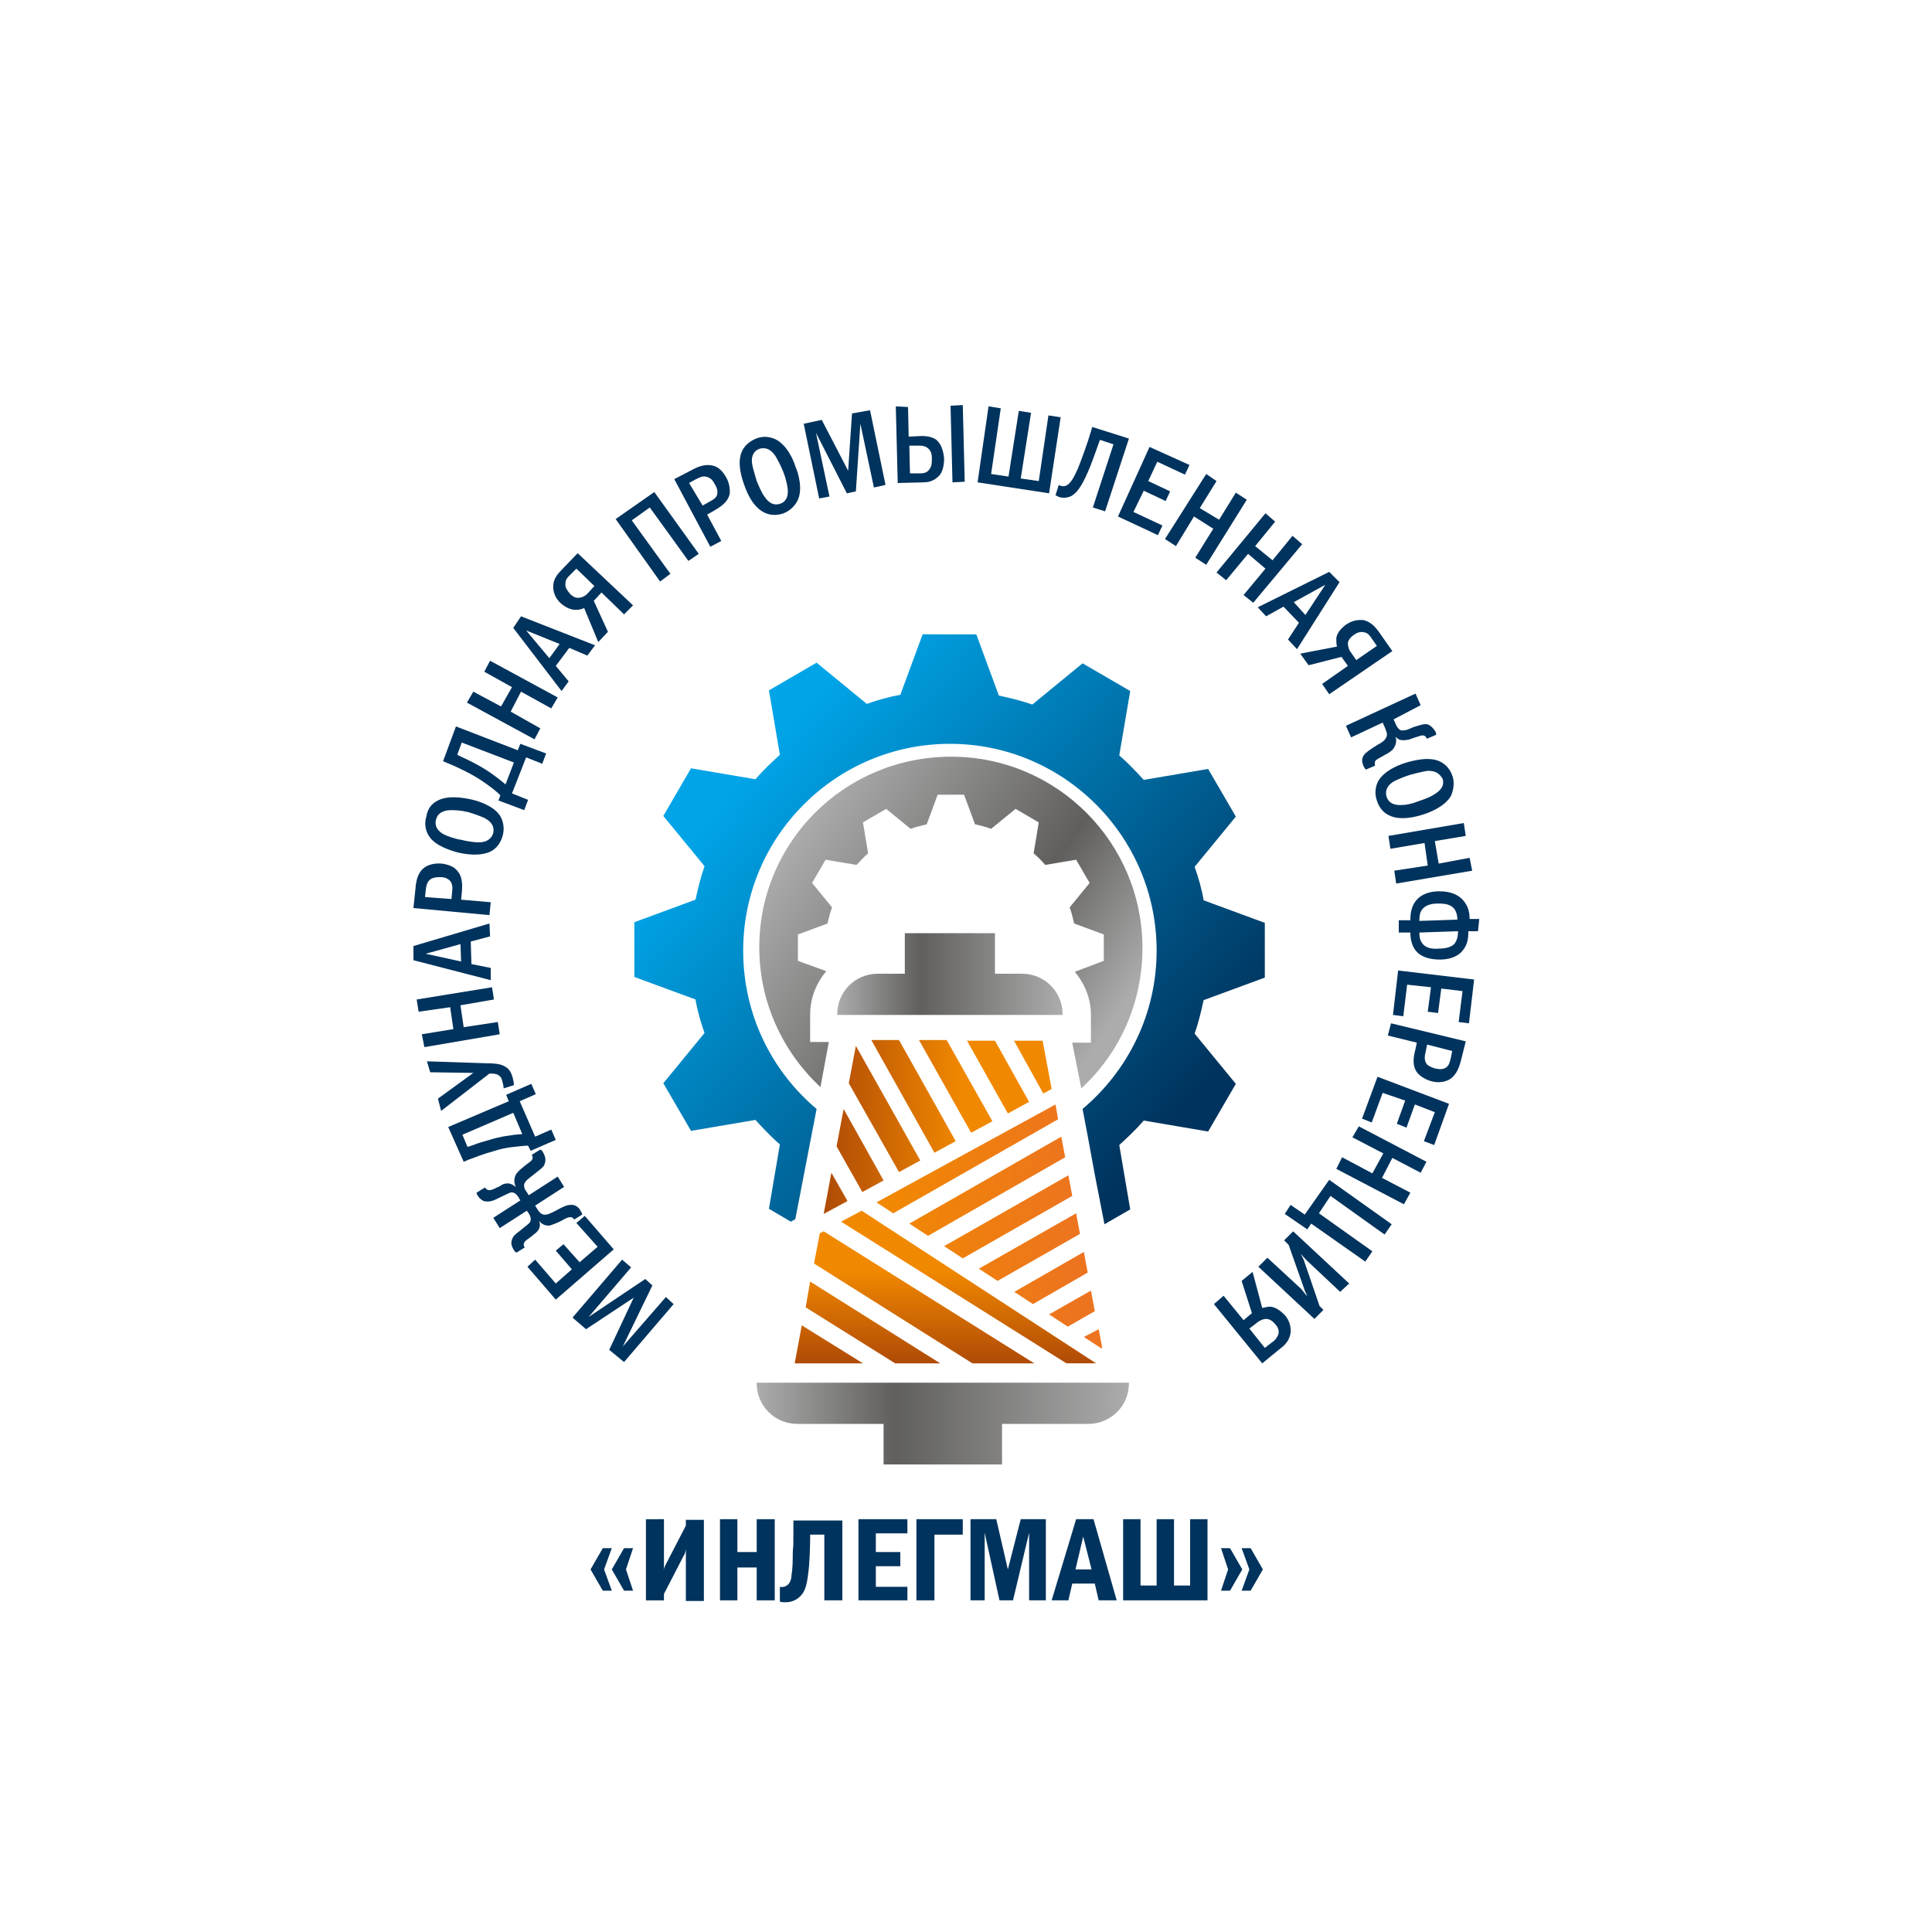 <?xml version="1.0" encoding="UTF-8"?> <!-- Generator: Adobe Illustrator 18.1.1, SVG Export Plug-In . SVG Version: 6.00 Build 0) --> <svg xmlns="http://www.w3.org/2000/svg" xmlns:xlink="http://www.w3.org/1999/xlink" id="Слой_1" x="0px" y="0px" viewBox="0 0 300 300" xml:space="preserve"> <g> <defs> <path id="SVGID_1_" d="M117.9,147.1c0,8.6,3.7,16.3,9.5,21.7l1.3-7h-2.9v-4.3c0-2.6,1-4.9,2.5-6.7l-4.4-1.6v-4.1l4.6-1.7 c0.2-0.9,0.4-1.7,0.7-2.5l-3.1-3.8l2.1-3.6l4.8,0.8c0.6-0.6,1.2-1.3,1.8-1.8l-0.8-4.8l3.6-2.1l3.8,3.1c0.8-0.3,1.7-0.5,2.5-0.7 l1.7-4.6h4.1l1.7,4.6c0.9,0.2,1.7,0.4,2.5,0.7l3.8-3.1l3.6,2.1l-0.8,4.8c0.7,0.6,1.3,1.2,1.8,1.8l4.8-0.8l2.1,3.6l-3.1,3.8 c0.3,0.8,0.5,1.7,0.7,2.5l4.6,1.7v4.1l-4.5,1.7c1.5,1.8,2.5,4.1,2.5,6.7v4.3h-2.9l1.4,7.1c5.9-5.4,9.5-13.2,9.5-21.8 c0-16.4-13.3-29.7-29.7-29.7C131.1,117.5,117.9,130.8,117.9,147.1"></path> </defs> <clipPath id="SVGID_2_"> <use xlink:href="#SVGID_1_" overflow="visible"></use> </clipPath> <linearGradient id="SVGID_3_" gradientUnits="userSpaceOnUse" x1="-151.541" y1="573.891" x2="-149.501" y2="573.891" gradientTransform="matrix(-23.349 -15.784 -15.784 23.349 5691.836 -15631.758)"> <stop offset="0" style="stop-color:#ACACAC"></stop> <stop offset="0.369" style="stop-color:#605F5D"></stop> <stop offset="1" style="stop-color:#ACACAC"></stop> </linearGradient> <polygon clip-path="url(#SVGID_2_)" fill="url(#SVGID_3_)" points="158.6,196.4 94,152.8 136.5,90 201,133.6 "></polygon> </g> <g> <defs> <path id="SVGID_4_" d="M140.5,144.9v6.3h-4.2c-3.5,0-6.3,2.8-6.3,6.3v0.1H165v-0.1c0-3.5-2.8-6.3-6.3-6.3h-4.2v-6.3H140.5z"></path> </defs> <clipPath id="SVGID_5_"> <use xlink:href="#SVGID_4_" overflow="visible"></use> </clipPath> <linearGradient id="SVGID_6_" gradientUnits="userSpaceOnUse" x1="-142.429" y1="562.166" x2="-140.389" y2="562.166" gradientTransform="matrix(17.191 0 0 -17.191 2578.417 9815.287)"> <stop offset="0" style="stop-color:#ACACAC"></stop> <stop offset="0.369" style="stop-color:#605F5D"></stop> <stop offset="1" style="stop-color:#ACACAC"></stop> </linearGradient> <rect x="130" y="144.9" clip-path="url(#SVGID_5_)" fill="url(#SVGID_6_)" width="35.1" height="12.7"></rect> </g> <g> <defs> <path id="SVGID_7_" d="M117.5,214.7v0.1c0,3.5,2.8,6.3,6.3,6.3h13.4v6.3h18.4v-6.3h13.4c3.5,0,6.3-2.8,6.3-6.3v-0.1H117.5z"></path> </defs> <clipPath id="SVGID_8_"> <use xlink:href="#SVGID_7_" overflow="visible"></use> </clipPath> <linearGradient id="SVGID_9_" gradientUnits="userSpaceOnUse" x1="-144.061" y1="564.397" x2="-142.021" y2="564.397" gradientTransform="matrix(28.387 0 0 -28.387 4206.992 16242.659)"> <stop offset="0" style="stop-color:#ACACAC"></stop> <stop offset="0.369" style="stop-color:#605F5D"></stop> <stop offset="1" style="stop-color:#ACACAC"></stop> </linearGradient> <rect x="117.5" y="214.7" clip-path="url(#SVGID_8_)" fill="url(#SVGID_9_)" width="57.9" height="12.7"></rect> </g> <g> <defs> <path id="SVGID_10_" d="M127.9,188.5l3.7-2l-2.5-4.4L127.9,188.5z M129.9,178l4,7.1l3.3-1.8l-6.2-11.1L129.9,178z M131.8,168.2 l7.8,13.8l3.3-1.8l-10-17.8L131.8,168.2z M135.3,161.5l9.8,17.5l3.3-1.8l-8.8-15.7H135.3z M142.7,161.5l8.1,14.4l3.3-1.8 l-7.1-12.6H142.7z M150.1,161.5l6.4,11.4l3.3-1.8l-5.3-9.5H150.1z M157.4,161.5l4.6,8.3l1.3-0.7l-1.4-7.5H157.4z"></path> </defs> <clipPath id="SVGID_11_"> <use xlink:href="#SVGID_10_" overflow="visible"></use> </clipPath> <linearGradient id="SVGID_12_" gradientUnits="userSpaceOnUse" x1="-142.532" y1="561.577" x2="-140.492" y2="561.577" gradientTransform="matrix(17.397 0 0 -17.397 2607.469 9944.486)"> <stop offset="0" style="stop-color:#AF4A06"></stop> <stop offset="0.615" style="stop-color:#F18900"></stop> <stop offset="1" style="stop-color:#F18900"></stop> </linearGradient> <rect x="127.9" y="161.5" clip-path="url(#SVGID_11_)" fill="url(#SVGID_12_)" width="35.5" height="27"></rect> </g> <g> <defs> <path id="SVGID_13_" d="M168.3,207.6l2.9,1.9l-0.6-3.1L168.3,207.6z M162.9,204.1l2.9,1.9l4.2-2.4l-0.6-3.2L162.9,204.1z M157.5,200.6l2.9,1.9l8.5-4.9l-0.6-3.2L157.5,200.6z M152,197l2.9,1.9l12.8-7.3l-0.6-3.2L152,197z M146.6,193.5l2.9,1.9l17-9.7 l-0.6-3.2L146.6,193.5z M141.2,190l2.9,1.9l21.3-12.2l-0.6-3.2L141.2,190z M136.1,186.7l2.6,1.7l25.6-14.6l-0.4-2.3L136.1,186.7z"></path> </defs> <clipPath id="SVGID_14_"> <use xlink:href="#SVGID_13_" overflow="visible"></use> </clipPath> <linearGradient id="SVGID_15_" gradientUnits="userSpaceOnUse" x1="-142.237" y1="560.982" x2="-140.197" y2="560.982" gradientTransform="matrix(17.151 0 0 -17.151 2575.635 9811.777)"> <stop offset="0" style="stop-color:#F18900"></stop> <stop offset="0.873" style="stop-color:#ED741F"></stop> <stop offset="1" style="stop-color:#ED741F"></stop> </linearGradient> <rect x="136.1" y="171.5" clip-path="url(#SVGID_14_)" fill="url(#SVGID_15_)" width="35" height="38"></rect> </g> <g> <defs> <path id="SVGID_16_" d="M123.4,211.7h10.6l-9.5-5.9L123.4,211.7z M125.1,203l13.9,8.7h7l-20.2-12.7L125.1,203z M127.3,191.5 l-0.9,4.7l24.6,15.5h9.6l-32.7-20.5L127.3,191.5z M130.6,189.7l35,22h4.6L133.8,188L130.6,189.7z"></path> </defs> <clipPath id="SVGID_17_"> <use xlink:href="#SVGID_16_" overflow="visible"></use> </clipPath> <linearGradient id="SVGID_18_" gradientUnits="userSpaceOnUse" x1="-161.712" y1="564.98" x2="-159.672" y2="564.98" gradientTransform="matrix(0 -11.625 -11.625 0 6714.756 -1668.201)"> <stop offset="0" style="stop-color:#AF4A06"></stop> <stop offset="0.615" style="stop-color:#F18900"></stop> <stop offset="1" style="stop-color:#F18900"></stop> </linearGradient> <rect x="123.4" y="188" clip-path="url(#SVGID_17_)" fill="url(#SVGID_18_)" width="46.8" height="23.7"></rect> </g> <polygon fill="#00335D" points="94.6,209.6 98.4,201.5 91,206.4 88.9,204.6 96.6,195.6 98,196.8 91.4,204.5 100.2,198.6 101.3,199.6 96.7,209.1 103.4,201.4 104.6,202.5 96.9,211.5 "></polygon> <polygon fill="#00335D" points="81.9,196.7 83.1,195.6 86.3,199.3 88.8,197.1 86.3,194.2 87.5,193.2 90,196 92.8,193.6 89.5,189.9 90.8,188.8 95.3,194 86.3,201.8 "></polygon> <path fill="#00335D" d="M80.8,186.4l-0.3-0.5c-0.5-0.8-1-0.8-1.3-0.7c-0.2,0.1-0.5,0.2-1.5,0.7c-0.6,0.3-1,0.5-1.4,0.6 c-0.4,0.1-0.8,0.1-1.2,0c-0.4-0.2-0.7-0.5-0.9-0.8c-0.1-0.2-0.2-0.3-0.2-0.5l1.3-0.8l0.1,0.1c0.1,0.1,0.3,0.5,1.1,0.2 c0.3-0.1,0.6-0.3,0.9-0.4c0.2-0.1,0.4-0.2,0.5-0.3c0.3-0.2,0.8-0.3,1.3-0.2c0.3,0.1,0.6,0.3,0.9,0.5l0,0c-0.2-0.4-0.4-1.1,0-1.9 c0.1-0.2,0.4-0.6,1.3-1.3c0.6-0.5,1-0.7,1.2-1c0.2-0.3,0.1-0.5,0-0.7l0-0.1l1.3-0.8c0.2,0.1,0.3,0.2,0.4,0.4c0.3,0.5,0.6,1.2,0.2,2 c-0.1,0.3-0.5,0.6-1.9,1.7c-0.5,0.4-1.1,0.8-1.2,1.3c-0.1,0.5,0.2,1,0.4,1.2l0.3,0.5l4.5-2.9l1,1.6l-4.5,2.9l0.3,0.5 c0.2,0.3,0.5,0.8,1,0.9c0.5,0.1,1.1-0.2,1.7-0.5c1.6-0.9,2.1-1,2.4-1c0.9-0.1,1.4,0.4,1.7,1c0.1,0.2,0.2,0.3,0.2,0.5l-1.3,0.8l0-0.1 c-0.1-0.2-0.3-0.3-0.6-0.3c-0.3,0-0.7,0.2-1.4,0.6c-1,0.5-1.5,0.6-1.7,0.7c-0.9,0.1-1.5-0.4-1.7-0.8l0,0c0.1,0.3,0.2,0.7,0.1,1 c-0.1,0.5-0.5,0.9-0.8,1.1c-0.2,0.1-0.3,0.3-0.5,0.4c-0.3,0.2-0.5,0.4-0.8,0.6c-0.6,0.5-0.3,0.9-0.3,1l0.1,0.1l-1.3,0.8 c-0.2-0.1-0.3-0.2-0.4-0.4c-0.2-0.3-0.4-0.7-0.4-1.1c0-0.4,0.2-0.8,0.4-1.1c0.3-0.3,0.7-0.6,1.2-1c0.9-0.7,1.1-0.9,1.2-1 c0.2-0.2,0.4-0.7-0.1-1.5l-0.3-0.4l-4.2,2.7l-1-1.6L80.8,186.4z"></path> <path fill="#00335D" d="M69.6,175L79,171l-0.4-1l3.9-1.7l0.7,1.6l-2.5,1.1l2.4,5.5l2.5-1.1l0.7,1.6l-3.9,1.7l-0.4-0.8 c-0.7,0-1.4,0.1-2.3,0.2c-1,0.1-2,0.3-3.2,0.7c-1.2,0.3-3,1-3.8,1.3l-0.7,0.3L69.6,175z M73.5,177.8c0.7-0.3,1.8-0.6,2.5-0.8 c1.6-0.5,3.5-0.8,5.1-0.9l-1.4-3.3l-7.9,3.4l0.8,1.9L73.5,177.8z"></path> <path fill="#00335D" d="M68,170.6l5.5-4l0,0l-6.7-0.1l-0.5-1.7l9.1,0.3c1.4,0,2.2,0.1,2.8,0.4c0.9,0.4,1.2,1.1,1.4,1.8 c0.1,0.4,0.2,0.8,0.2,1.2l-1.6,0.5c0-0.4-0.1-0.7-0.2-1.1c-0.1-0.5-0.3-0.8-0.7-1c-0.3-0.2-0.9-0.2-1.3-0.2l-7.5,5.8L68,170.6z"></path> <polygon fill="#00335D" points="65.5,160.6 70.4,159.8 69.9,156.4 65,157.1 64.7,155.2 76.4,153.3 76.7,155.2 71.5,156.1 72,159.5 77.3,158.7 77.6,160.6 65.9,162.6 "></polygon> <path fill="#00335D" d="M64.2,146.9l11.8-3.5l0.1,2l-3,0.8l0.1,3.5l3,0.6l0,1.9l-12-3.1L64.2,146.9z M66.1,148.1l5.5,1.2l-0.1-2.7 L66.1,148.1z"></path> <path fill="#00335D" d="M64.5,138.1c0.1-1.2,0.3-2.5,1.3-3.3c0.6-0.5,1.6-0.8,2.8-0.7c0.8,0.1,1.8,0.4,2.3,1c1,1,0.9,2.5,0.8,3.6 l-0.1,1l4.6,0.4l-0.2,2L64.2,141L64.5,138.1z M70.1,139.6l0.1-1c0.1-0.8,0.1-1.5-0.5-2c-0.2-0.1-0.5-0.4-1.3-0.4c-0.4,0-1,0-1.5,0.3 c-0.6,0.4-0.7,1-0.8,1.8l-0.1,1L70.1,139.6z"></path> <path fill="#00335D" d="M67.8,124.4c1.7-1,4.2-0.5,5.2-0.3c1,0.2,3.5,0.9,4.6,2.5c0.4,0.6,0.8,1.7,0.5,3c-0.3,1.2-0.9,2-1.7,2.5 c-0.5,0.3-2,1-5.2,0.3c-1.1-0.3-3.6-1-4.6-2.6c-0.4-0.6-0.8-1.7-0.4-3C66.4,125.5,67.1,124.8,67.8,124.4 M69,129.6 c0.6,0.3,1.8,0.7,2.6,0.8c0.7,0.2,2,0.4,2.7,0.4c1.1,0,2-0.4,2.3-1.5c0.1-0.6,0.1-1.5-1.4-2.3c-0.7-0.3-1.5-0.6-2.5-0.9 c-1.3-0.3-2.1-0.3-2.7-0.3c-0.7,0-2,0.2-2.3,1.5C67.6,127.6,67.4,128.8,69,129.6"></path> <path fill="#00335D" d="M70.8,112.8l9.6,3.7l0.4-1l4,1.5l-0.6,1.6l-2.5-1l-2.2,5.6l2.5,1l-0.6,1.6l-4-1.5l0.3-0.8 c-0.5-0.5-1.1-1-1.8-1.5c-0.8-0.6-1.7-1.2-2.8-1.8c-1.1-0.6-2.8-1.4-3.6-1.7l-0.7-0.3L70.8,112.8z M71.8,117.6 c0.7,0.3,1.7,0.8,2.4,1.2c1.5,0.8,3,1.9,4.3,3l1.3-3.4l-8.1-3.1l-0.7,1.9L71.8,117.6z"></path> <polygon fill="#00335D" points="73.5,107.4 77.8,109.7 79.5,106.7 75.2,104.3 76.1,102.6 86.6,108.3 85.6,110 80.9,107.4 79.3,110.5 83.9,113.1 83,114.8 72.5,109.1 "></polygon> <path fill="#00335D" d="M80.9,95.7l11.5,4.5l-1.2,1.6l-2.8-1.2l-2.1,2.8l2,2.4l-1.1,1.5l-7.5-9.8L80.9,95.7z M81.7,97.9l3.6,4.3 l1.6-2.2L81.7,97.9z"></path> <path fill="#00335D" d="M98.3,94l-1.4,1.4L93.4,92l-1.2,1.3l2.2,4.8l-1.5,1.6l-2.2-5.3c-0.3,0.2-0.8,0.3-1.3,0.3 c-0.8,0-1.6-0.4-2.3-1c-0.9-0.8-1.2-1.8-1.2-2.6c0-1.2,0.7-2,1.3-2.6l2.5-2.6L98.3,94z M88.4,89.4c-0.3,0.3-0.6,0.6-0.6,1.2 c-0.1,0.7,0.4,1.2,0.7,1.6c0.6,0.6,1.1,0.7,1.5,0.6c0.4,0,0.9-0.3,1.2-0.6l1.1-1.2l-2.8-2.7L88.4,89.4z"></path> <polygon fill="#00335D" points="101.6,76.4 108.5,86 106.9,87.1 100.9,78.8 98.1,80.8 104.1,89.1 102.5,90.3 95.6,80.6 "></polygon> <path fill="#00335D" d="M107.2,73.1c1.1-0.6,2.2-1.1,3.5-0.8c0.8,0.2,1.5,0.8,2.1,1.9c0.4,0.7,0.6,1.7,0.5,2.5 c-0.3,1.4-1.6,2.1-2.6,2.7l-0.9,0.5L112,84l-1.7,0.9l-5.6-10.5L107.2,73.1z M109.1,78.5l0.9-0.5c0.7-0.4,1.4-0.7,1.4-1.5 c0-0.2,0-0.7-0.4-1.3c-0.2-0.4-0.5-0.9-1.1-1.1c-0.7-0.3-1.2,0-2,0.4l-0.9,0.5L109.1,78.5z"></path> <path fill="#00335D" d="M120.4,68.2c1.8,0.9,2.8,3.2,3.1,4.2c0.4,0.9,1.2,3.4,0.4,5.2c-0.3,0.7-1,1.6-2.2,2.1 c-1.1,0.4-2.2,0.3-3-0.1c-0.6-0.3-2-1.1-3.1-4.2c-0.4-1.1-1.2-3.5-0.4-5.3c0.3-0.7,1-1.5,2.2-2C118.7,67.6,119.7,67.9,120.4,68.2 M116.8,72.1c0.1,0.6,0.5,1.9,0.7,2.6c0.3,0.7,0.8,1.9,1.2,2.4c0.6,0.9,1.4,1.5,2.5,1.1c0.6-0.2,1.3-0.8,1.1-2.4 c-0.1-0.7-0.3-1.6-0.7-2.6c-0.5-1.2-0.9-1.9-1.2-2.4c-0.4-0.6-1.2-1.5-2.5-1.1C117.6,69.8,116.5,70.3,116.8,72.1"></path> <polygon fill="#00335D" points="127.6,65.2 131.7,73.1 132.3,64.2 135.1,63.7 137.5,75.3 135.7,75.7 133.6,65.8 132.9,76.3 131.5,76.6 126.7,67.2 128.8,77.1 127.2,77.4 124.8,65.8 "></polygon> <path fill="#00335D" d="M141,63.2l0.1,4.6l2-0.1c1.5,0,2.3,0.5,2.5,0.8c0.6,0.6,0.9,1.6,1,2.7c0,1-0.2,2.1-0.8,2.7 c-0.4,0.4-1.1,1-2.4,1l-4,0.1l-0.3-11.9L141,63.2z M141.3,73.5l1.6,0c0.3,0,1,0,1.4-0.6c0.4-0.5,0.4-1.1,0.4-1.6 c0-0.5,0-1.1-0.5-1.6c-0.4-0.4-0.9-0.5-1.4-0.5l-1.6,0L141.3,73.5z M149.8,74.8l-1.9,0.1L147.6,63l1.9-0.1L149.8,74.8z"></path> <polygon fill="#00335D" points="155.4,63.4 153.9,73.6 156.6,74 158.2,63.8 160.1,64.1 158.5,74.3 161.3,74.7 162.8,64.5 164.7,64.8 162.9,76.6 151.8,74.9 153.5,63.1 "></polygon> <path fill="#00335D" d="M175.3,68.1l-3.7,11.3l-1.9-0.6l3.2-9.8l-2.1-0.7c-0.4,1.1-1.1,3.1-1.5,4.1c-1.1,2.7-1.9,4-2.9,4.6 c-0.8,0.4-1.5,0.3-1.9,0.2c-0.2-0.1-0.4-0.2-0.6-0.3l0.5-1.6c0.3,0.2,0.6,0.2,0.8,0.2c1-0.1,1.6-1.5,2.2-2.8c0.6-1.5,1.5-4,2-5.7 l0.2-0.7L175.3,68.1z"></path> <polygon fill="#00335D" points="184.7,72.2 184,73.7 179.7,71.7 178.3,74.7 181.7,76.3 181,77.8 177.6,76.2 176,79.5 180.5,81.6 179.8,83.1 173.6,80.2 178.5,69.4 "></polygon> <polygon fill="#00335D" points="188.9,74.7 186.3,78.9 189.3,80.7 191.9,76.5 193.6,77.6 187.3,87.7 185.6,86.6 188.4,82.1 185.4,80.2 182.6,84.8 180.9,83.7 187.3,73.6 "></polygon> <polygon fill="#00335D" points="198,81 194.9,84.8 197.6,87 200.7,83.2 202.2,84.5 194.6,93.6 193.1,92.4 196.5,88.3 193.8,86 190.4,90.1 188.9,88.9 196.5,79.7 "></polygon> <path fill="#00335D" d="M208,90.4l-6.6,10.4l-1.4-1.5l1.7-2.6l-2.4-2.5l-2.7,1.5l-1.3-1.4l11.1-5.5L208,90.4z M205.8,90.8l-4.9,2.7 l1.8,2L205.8,90.8z"></path> <path fill="#00335D" d="M206.4,107.8l-1.1-1.6l4-2.8l-1-1.4l-5.1,1.3l-1.3-1.8l5.7-1.1c-0.1-0.4-0.1-0.9-0.1-1.3 c0.1-0.8,0.7-1.5,1.5-2.1c1-0.7,2-0.8,2.8-0.7c1.1,0.3,1.8,1.1,2.3,1.8l2.1,3L206.4,107.8z M212.9,99c-0.2-0.3-0.5-0.7-1-0.8 c-0.7-0.2-1.3,0.1-1.7,0.4c-0.7,0.5-0.9,1-0.9,1.3c0,0.4,0.1,0.9,0.4,1.3l0.9,1.3l3.2-2.2L212.9,99z"></path> <path fill="#00335D" d="M216.4,111.7l0.4,0.9c0.4,0.8,0.8,0.9,1.2,0.8c0.3,0,0.6-0.1,1.5-0.5c0.4-0.1,0.9-0.3,1.4-0.4 c0.4-0.1,0.8-0.1,1.2,0.2c0.4,0.3,0.6,0.6,0.8,0.9c0.1,0.2,0.1,0.3,0.1,0.5l-1.4,0.6l-0.1-0.1c-0.1-0.2-0.3-0.6-1.1-0.3 c-0.7,0.2-0.9,0.3-1.5,0.5c-0.4,0.1-0.9,0.2-1.4,0.1c-0.2,0-0.5-0.2-0.8-0.5l0,0c0.2,0.6,0.1,1.2-0.3,1.8c-0.1,0.2-0.5,0.6-1.5,1.1 c-0.7,0.4-1.1,0.6-1.3,0.8c-0.2,0.3-0.1,0.5-0.1,0.7l0,0.1l-1.4,0.6c-0.1-0.1-0.2-0.2-0.3-0.4c-0.3-0.6-0.5-1.3,0.1-2 c0.2-0.2,0.6-0.6,2.1-1.5c0.4-0.2,1.1-0.6,1.3-1.2c0.2-0.5-0.1-0.9-0.2-1.3l-0.4-0.9l-4.9,2.3l-0.8-1.8l10.8-5l0.8,1.8L216.4,111.7z "></path> <path fill="#00335D" d="M225.3,123.6c-1,1.7-3.4,2.6-4.4,2.9c-0.9,0.3-3.5,1-5.2,0.1c-0.7-0.3-1.5-1-1.9-2.3c-0.4-1.1-0.2-2.2,0.2-3 c0.3-0.5,1.2-1.9,4.4-2.9c1.1-0.3,3.6-1,5.3-0.1c0.6,0.3,1.5,1,1.9,2.4C225.9,121.8,225.6,122.9,225.3,123.6 M221.6,119.7 c-0.6,0.1-1.9,0.4-2.6,0.6c-0.7,0.2-1.9,0.7-2.5,1c-0.9,0.5-1.5,1.3-1.2,2.4c0.2,0.6,0.7,1.4,2.4,1.3c0.7,0,1.6-0.2,2.6-0.6 c1.2-0.4,1.9-0.7,2.5-1.1c0.6-0.4,1.6-1.1,1.2-2.4C223.8,120.7,223.4,119.6,221.6,119.7"></path> <polygon fill="#00335D" points="227.6,129.8 222.8,130.6 223.4,134.1 228.2,133.2 228.6,135.2 216.8,137.2 216.5,135.2 221.7,134.4 221.2,130.9 215.9,131.8 215.6,129.8 227.3,127.8 "></polygon> <path fill="#00335D" d="M229.5,144.6l-1.5,0l0,0.1c0,0.6,0,1.8-0.8,2.8c-0.5,0.7-1.6,1.5-3.6,1.5c-1.6,0-2.7-0.4-3.4-1 c-0.9-0.8-1.2-2-1.2-3.2l-1.8,0l0-1.9l1.8,0c0-1.2,0.2-2.4,1.1-3.3c0.7-0.7,1.8-1.2,3.4-1.2c2,0,3.1,0.7,3.7,1.4c0.9,1,1,2.2,1,2.8 l0,0.1l1.5,0L229.5,144.6z M226.3,142.8l0-0.1c0-0.7-0.3-1.5-0.7-1.8c-0.6-0.6-1.8-0.6-2.3-0.6c-1.2,0-2.1,0.3-2.6,1.1 c-0.3,0.5-0.3,1.3-0.3,1.6L226.3,142.8z M220.4,144.8c0,0.3,0,1.1,0.4,1.6c0.5,0.8,1.5,1,2.7,0.9c0.6,0,1.7-0.1,2.3-0.7 c0.1-0.1,0.6-0.7,0.6-1.9l0-0.1L220.4,144.8z"></path> <polygon fill="#00335D" points="228.1,158.9 226.5,158.7 227.1,153.9 223.8,153.5 223.3,157.3 221.7,157.1 222.2,153.3 218.5,152.9 217.9,157.8 216.3,157.6 217.1,150.7 228.9,152.1 "></polygon> <path fill="#00335D" d="M226.9,164.5c-0.3,1.2-0.7,2.4-1.8,3.1c-0.7,0.4-1.7,0.6-2.8,0.3c-0.8-0.2-1.7-0.7-2.2-1.3 c-0.9-1.1-0.6-2.6-0.3-3.7l0.2-1l-4.5-1.1l0.5-1.9l11.6,2.8L226.9,164.5z M221.6,162.2l-0.2,1c-0.2,0.8-0.3,1.5,0.2,2.1 c0.1,0.1,0.5,0.4,1.2,0.6c0.4,0.1,1,0.2,1.5,0c0.7-0.3,0.8-0.9,1-1.7l0.2-1L221.6,162.2z"></path> <polygon fill="#00335D" points="222.7,177.8 221.1,177.2 222.8,172.7 219.7,171.5 218.4,175.1 216.9,174.5 218.2,170.9 214.7,169.7 213,174.3 211.5,173.7 213.9,167.2 225,171.4 "></polygon> <polygon fill="#00335D" points="220.6,182.1 216.2,179.8 214.6,182.9 219,185.2 218,187 207.5,181.5 208.4,179.7 213.1,182.2 214.8,179.1 210,176.6 211,174.9 221.5,180.4 "></polygon> <polygon fill="#00335D" points="215,191.7 206.6,185.7 204.8,188.4 213.1,194.3 212,195.9 203.6,190 203,190.9 199.5,188.5 200.4,187.1 202.6,188.6 206.4,183.2 216.1,190.1 "></polygon> <path fill="#00335D" d="M208.1,200.6l-5.1-4.8c-0.4-0.4-0.6-0.6-1-1.1c0.4,0.9,0.5,1,0.5,1.1l2.4,7l0.6,0.6l-1.4,1.4l-8.7-8.1 l1.4-1.4l5.2,4.8c0.2,0.2,0.3,0.4,1,1.2c-0.3-0.8-0.3-0.5-0.5-1.2l-2.4-6.8l-0.7-0.7l1.4-1.4l8.7,8.1L208.1,200.6z"></path> <path fill="#00335D" d="M188.5,202.5l1.5-1.3l3.1,3.8l1.3-1.1l-1.6-5l1.7-1.4l1.5,5.6c0.4-0.1,0.9-0.2,1.3-0.2 c0.8,0.1,1.5,0.6,2.2,1.3c0.8,0.9,1,2,0.9,2.8c-0.2,1.2-0.9,1.9-1.6,2.4l-2.8,2.3L188.5,202.5z M197.7,208.3 c0.3-0.2,0.6-0.6,0.8-1.1c0.2-0.7-0.2-1.3-0.5-1.6c-0.5-0.6-1-0.8-1.4-0.8c-0.4,0-0.9,0.2-1.3,0.5l-1.3,1l2.4,3L197.7,208.3z"></path> <path fill="#00335D" d="M93.6,247l-1.9-3.3l1.9-3.3H95l-1.2,3.3L95,247L93.6,247z M96.9,247l-1.9-3.3l1.9-3.3h1.4l-1.1,3.3l1.1,3.3 L96.9,247z"></path> <path fill="#00335D" d="M103.1,235.9v6.5c0,0.9,0,1.2-0.1,1.6c0.1-0.6,0.3-0.9,0.4-1.1l3.1-6v-0.9h2.8v12.6h-2.8V242 c0-1,0-1.3,0.1-1.6c-0.2,0.7-0.3,1-0.4,1.1l-3.1,6v1h-2.8v-12.6H103.1z"></path> <polygon fill="#00335D" points="114.5,235.9 114.5,241 117.5,241 117.5,235.9 120.3,235.9 120.3,248.5 117.5,248.5 117.5,243.4 114.5,243.4 114.5,248.5 111.8,248.5 111.8,235.9 "></polygon> <path fill="#00335D" d="M130.8,235.9v12.6h-2.8v-10.2h-2.2v0.4c0,1.5-0.1,4.3-0.3,5.6c-0.2,1.8-0.5,2.7-1,3.3 c-0.4,0.5-1.2,1.2-2.5,1.2c-0.3,0-0.6,0-0.9-0.1v-2.3c0.4,0.1,1,0,1.4-0.5c0.3-0.4,0.4-0.9,0.4-1.3c0.2-1.1,0.2-2.5,0.2-3.6 c0.1-1.3,0.1-0.6,0.1-4l0-0.9H130.8z"></path> <polygon fill="#00335D" points="140.9,235.9 140.9,238.1 136,238.1 136,241 139.8,241 139.8,243.2 136,243.2 136,246.4 140.9,246.4 140.9,248.5 133.3,248.5 133.3,235.9 "></polygon> <polygon fill="#00335D" points="145.1,248.5 142.3,248.5 142.3,235.9 149.5,235.9 149.5,238.3 145.1,238.3 "></polygon> <polygon fill="#00335D" points="154.7,235.9 156.5,243.7 158.5,235.9 162.4,235.9 162.4,248.5 159.8,248.5 159.8,238 157.3,248.5 155.2,248.5 152.9,238 152.9,248.5 150.7,248.5 150.7,235.9 "></polygon> <path fill="#00335D" d="M169.8,235.9l3.6,12.6h-2.8l-0.6-2.6h-3.5l-0.6,2.6h-2.6l3.8-12.6H169.8z M168.2,238.6l-1.2,5.1h2.5 L168.2,238.6z"></path> <polygon fill="#00335D" points="182.3,235.9 182.3,246.2 184.8,246.2 184.8,235.9 187.5,235.9 187.5,248.5 174.4,248.5 174.4,235.9 177.1,235.9 177.1,246.2 179.6,246.2 179.6,235.9 "></polygon> <path fill="#00335D" d="M191,240.4l1.9,3.3L191,247h-1.4l1.1-3.3l-1.1-3.3L191,240.4z M194.2,240.4l1.9,3.3l-1.9,3.3h-1.4l1.2-3.3 l-1.2-3.3L194.2,240.4z"></path> <g> <defs> <path id="SVGID_19_" d="M143.3,98.4l-3.5,9.5c-1.8,0.3-3.5,0.8-5.2,1.4l-7.8-6.4l-7.4,4.3l1.7,10c-1.3,1.2-2.6,2.4-3.8,3.8 l-10-1.7l-4.3,7.4l6.4,7.8c-0.6,1.7-1,3.4-1.4,5.2l-9.5,3.5v8.5l9.5,3.5c0.3,1.8,0.8,3.5,1.4,5.2l-6.4,7.8l4.3,7.4l10-1.7 c1.2,1.3,2.4,2.6,3.8,3.8l-1.7,10l3.4,2l0.7-0.4l3.3-17.1c-7-5.9-11.4-14.7-11.4-24.6c0-17.7,14.4-32.1,32.1-32.1 c17.7,0,32.1,14.4,32.1,32.1c0,9.9-4.5,18.7-11.5,24.6l0.8,4.2l1.1,6l1.5,7.7l4-2.3l-1.7-10c1.3-1.2,2.6-2.4,3.8-3.8l10,1.7 l4.3-7.4l-6.4-7.8c0.6-1.7,1-3.4,1.4-5.2l9.5-3.5v-8.5l-9.5-3.5c-0.3-1.8-0.8-3.5-1.4-5.2l6.4-7.8l-4.3-7.4l-10,1.7 c-1.2-1.3-2.4-2.6-3.8-3.8l1.7-10l-7.4-4.3l-7.8,6.4c-1.7-0.6-3.4-1-5.2-1.4l-3.5-9.5H143.3z"></path> </defs> <clipPath id="SVGID_20_"> <use xlink:href="#SVGID_19_" overflow="visible"></use> </clipPath> <linearGradient id="SVGID_21_" gradientUnits="userSpaceOnUse" x1="-142.882" y1="569.481" x2="-140.842" y2="569.481" gradientTransform="matrix(31.45 27.654 27.654 -31.45 -11136.994 21979.68)"> <stop offset="0" style="stop-color:#00A4E7"></stop> <stop offset="1" style="stop-color:#00335D"></stop> </linearGradient> <polygon clip-path="url(#SVGID_20_)" fill="url(#SVGID_21_)" points="141.3,50 241.5,138.1 153.8,237.9 53.5,149.8 "></polygon> </g> </svg> 
